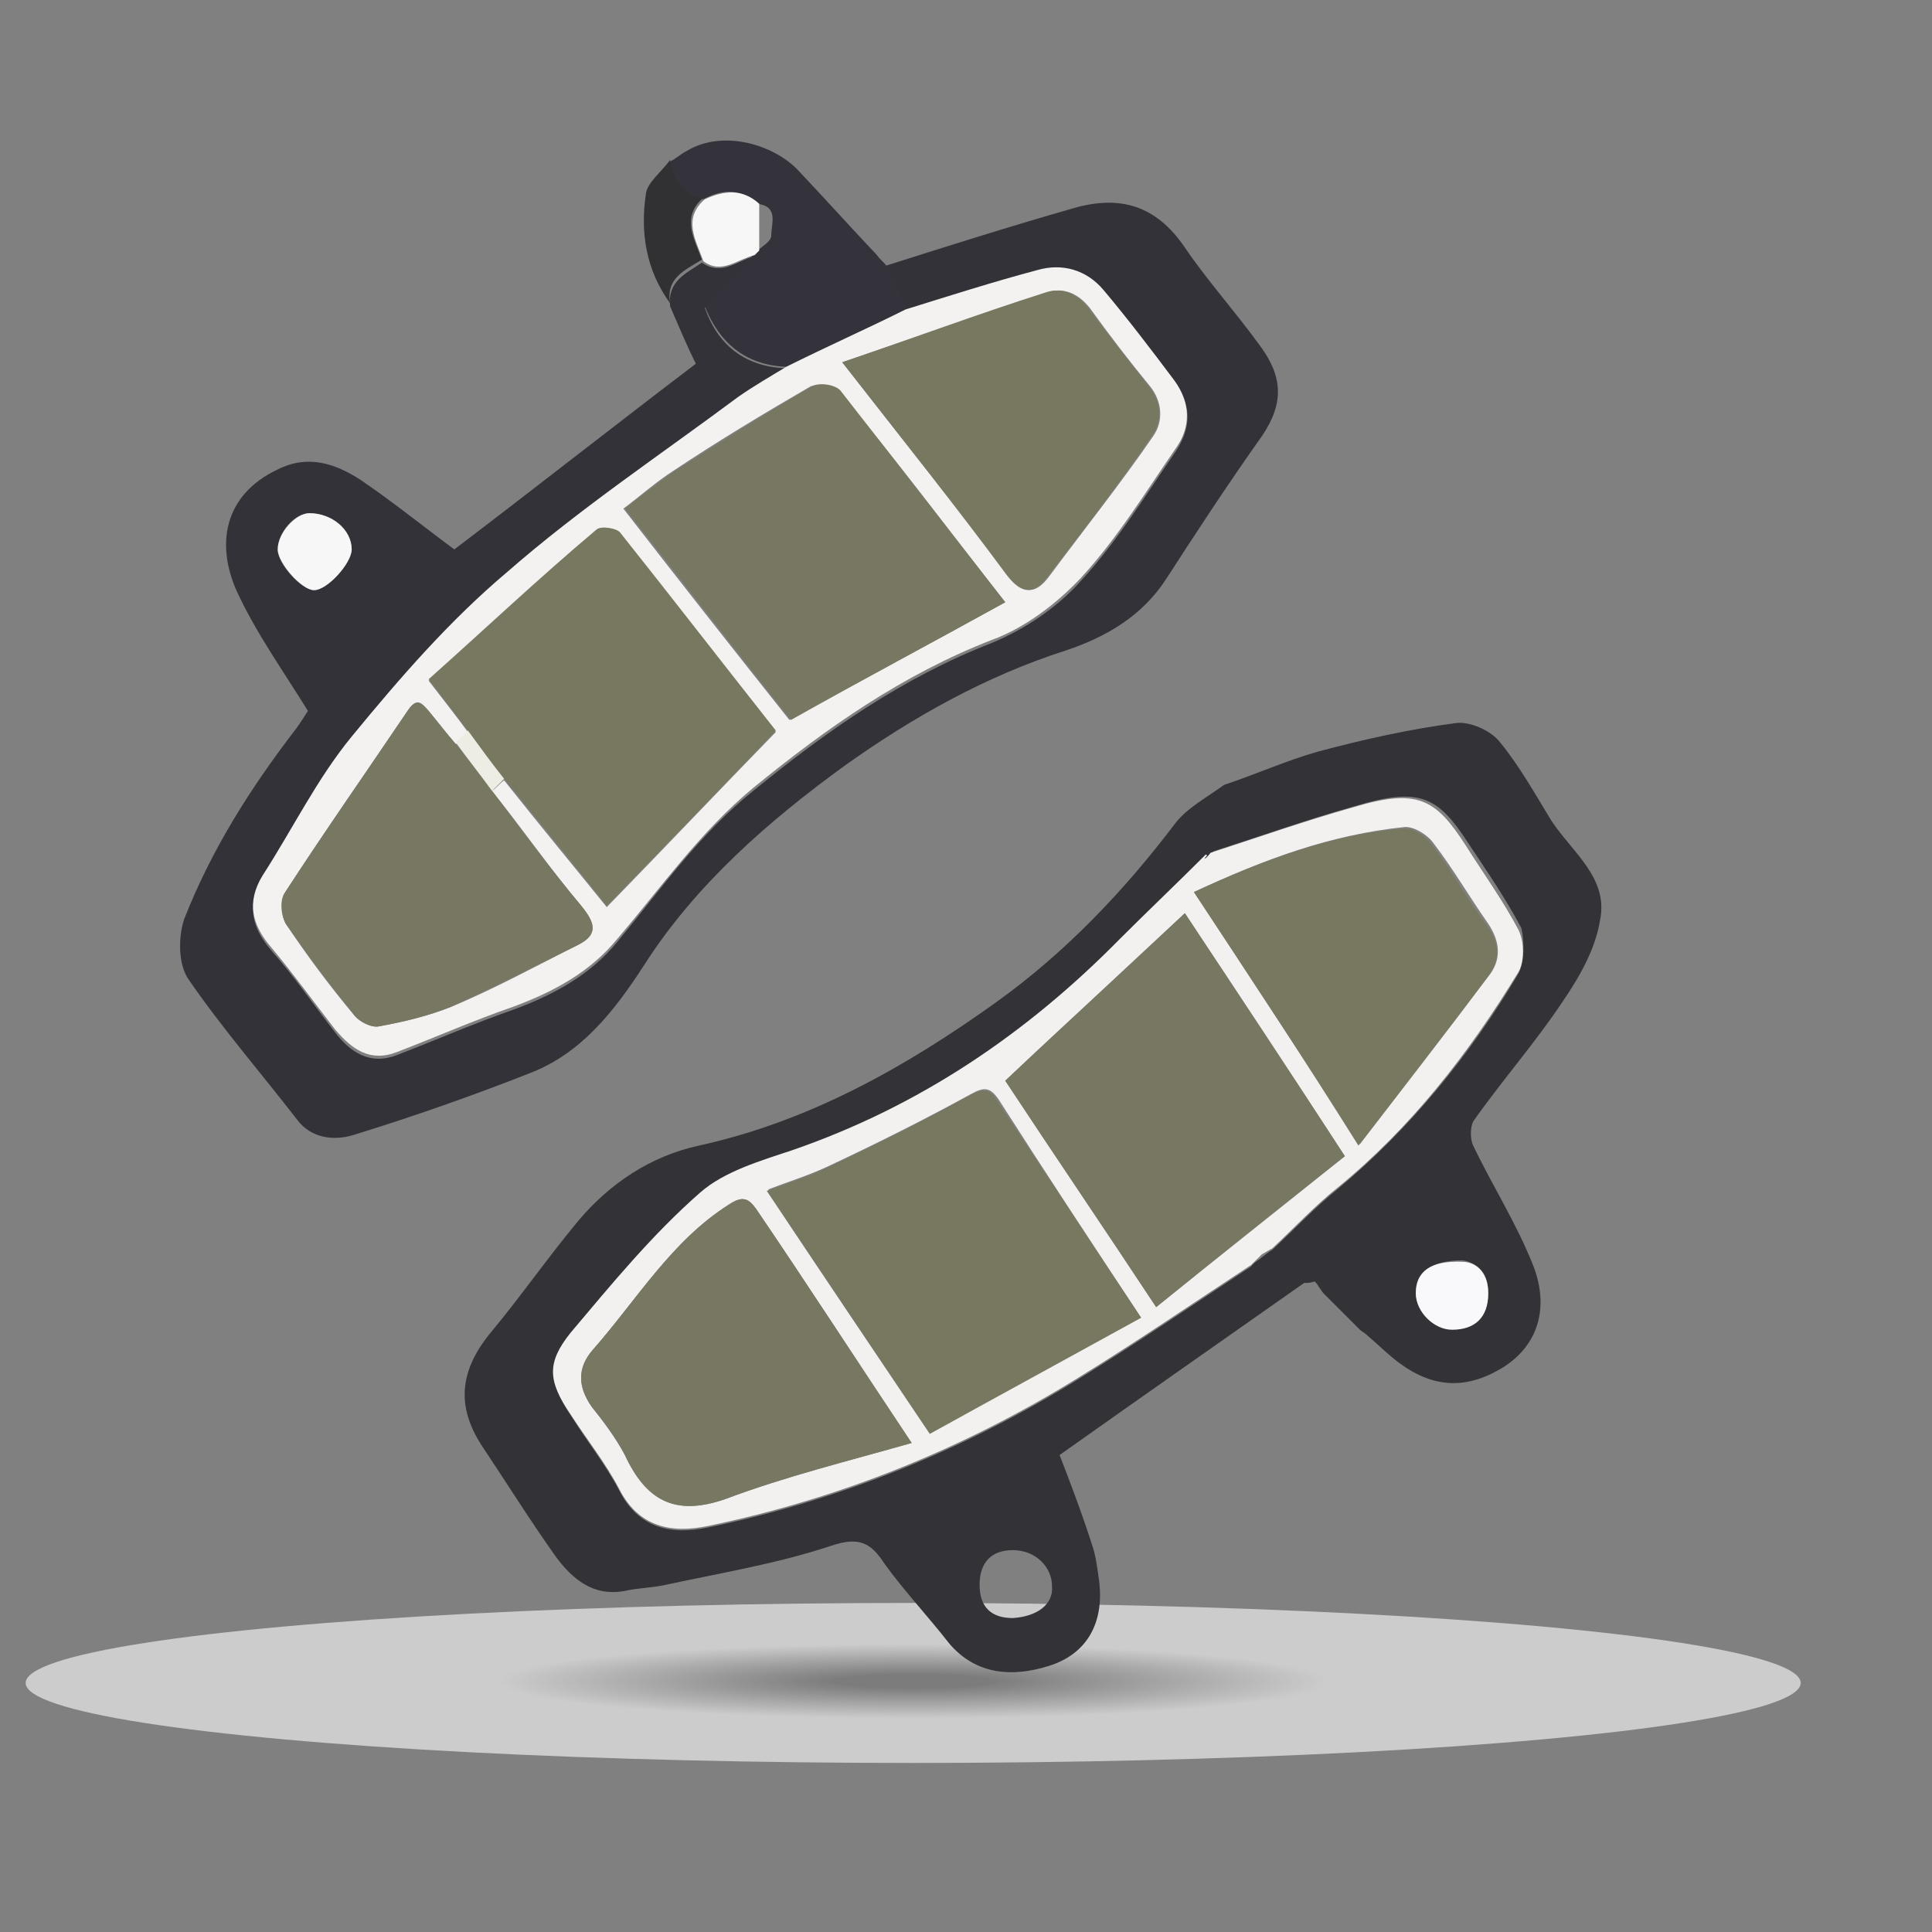 <svg xmlns="http://www.w3.org/2000/svg" xmlns:xlink="http://www.w3.org/1999/xlink" id="Layer_1" x="0px" y="0px" viewBox="0 0 128 128" style="enable-background:new 0 0 128 128;" xml:space="preserve"><rect x="0" y="0" width="128" height="128" fill="#808080" stroke="none"/><style type="text/css">	.st0{opacity:0.6;}	.st1{fill:url(#SVGID_1_);}	.st2{fill:url(#SVGID_00000034774395548967056800000013786723814329036986_);}	.st3{fill:#333238;}	.st4{fill:#323237;}	.st5{fill:#34333C;}	.st6{fill:#313134;}	.st7{fill:#F3F2F0;}	.st8{fill:#F7F7F8;}	.st9{fill:#F3F1F0;}	.st10{fill:#F9F8FA;}	.st11{fill:#787761;}	.st12{fill:#787760;}	.st13{fill:#EDEDE4;}</style><g id="_x30_2">	<g class="st0">					<radialGradient id="SVGID_1_" cx="51.6" cy="-658.501" r="52.799" gradientTransform="matrix(1.115 0 0 -0.1 2.957 45.539)" gradientUnits="userSpaceOnUse">			<stop offset="0.118" style="stop-color:#7A7A7B"></stop>			<stop offset="0.64" style="stop-color:#FFFFFF"></stop>		</radialGradient>		<ellipse class="st1" cx="60.5" cy="111.5" rx="58.8" ry="5.3"></ellipse>					<radialGradient id="SVGID_00000012440207392613433180000015340912828982495626_" cx="51.6" cy="-658.501" r="38.582" gradientTransform="matrix(1.115 0 0 -0.1 2.957 45.539)" gradientUnits="userSpaceOnUse">			<stop offset="0.118" style="stop-color:#7A7A7B"></stop>			<stop offset="0.64" style="stop-color:#FFFFFF"></stop>		</radialGradient>		<ellipse style="fill:url(#SVGID_00000012440207392613433180000015340912828982495626_);" cx="60.5" cy="111.5" rx="43" ry="3.9"></ellipse>	</g></g><path class="st3" d="M58.7,17.6c4.1-1.3,8.2-2.6,12.4-3.8c3.1-0.9,5.5-0.2,7.4,2.6c1.5,2.2,3.3,4.2,4.9,6.4c1.6,2.1,1.7,3.9,0.2,6.1 c-2.2,3.1-4.3,6.3-6.3,9.4c-1.6,2.5-4,3.9-6.7,4.8c-5.3,1.7-10.1,4.4-14.6,7.6c-5.1,3.7-9.9,7.9-13.3,13.2c-2,3.1-4.2,5.9-7.6,7.2 c-3.8,1.5-7.8,2.9-11.7,4.1c-1.3,0.4-2.8,0.2-3.7-1c-2.4-3.1-5-6.1-7.2-9.3c-0.7-1-0.7-2.8-0.3-4c1.8-4.6,4.4-8.7,7.4-12.6 c0.3-0.4,0.6-0.9,0.8-1.2c-1.6-2.6-3.4-5.1-4.7-7.9c-1.4-3.1-0.9-6.4,2.7-8.1c2-1,3.8-0.4,5.5,0.7c2.2,1.5,4.3,3.2,6.2,4.6 c5.4-4.1,10.6-8.2,16-12.3c-0.5-1-1.1-2.4-1.7-3.8c-0.2-1.7,1.1-2.2,2.1-2.9c1.3,0.9,2.3-0.1,3.4-0.4c-1,1.1-2.1,2.2-3.2,3.4 c0.8,2.3,2.5,3.9,5.4,4c-1.1,0.7-2.2,1.3-3.2,2.1c-5.1,3.8-10.5,7.4-15.3,11.6c-3.8,3.2-7.1,7.1-10.3,10.9c-2.3,2.8-4,6.1-5.9,9.2 c-1.1,1.8-0.7,3.3,0.6,4.8c1.5,1.7,2.8,3.6,4.2,5.4c1,1.3,2.3,2.2,4.1,1.5c2.6-1,5.1-2.1,7.7-3c2.7-1,5.1-2.3,6.9-4.5 c2.9-3.5,5.4-7.1,9-10c4.9-4,9.9-7.5,15.8-9.8c2.2-0.9,4.4-2.4,5.9-4.1c2.4-2.6,4.3-5.7,6.3-8.6c1-1.5,1.1-3.1-0.1-4.5 c-1.5-2-3.1-4.1-4.7-6c-1.1-1.3-2.7-1.8-4.4-1.3c-2.9,0.8-5.8,1.7-8.7,2.6C59.6,19.5,59.2,18.5,58.7,17.6z M23.3,36.4 c0-1.3-1.3-2.4-2.8-2.4c-1,0-2.1,1.3-2.1,2.4c0,1,1.6,2.7,2.4,2.7C21.7,39.1,23.3,37.3,23.3,36.4z"></path><path class="st4" d="M102.8,54.4c-1.1-1.8-2.1-3.6-3.4-5.2c-0.6-0.8-2-1.4-2.9-1.3c-3.1,0.4-6.2,1.1-9.2,1.9 c-2.1,0.6-4.1,1.5-6.2,2.2c-1.1,0.8-2.4,1.5-3.2,2.5c-3.4,4.5-7.3,8.6-11.9,11.9c-6,4.3-12.4,7.9-19.7,9.5c-3.2,0.7-5.9,2.5-8,5 c-2,2.4-3.8,5-5.8,7.4c-2.3,2.8-2.1,5.2-0.5,7.6c1.6,2.4,3.1,4.8,4.8,7.2c1.1,1.5,2.5,2.7,4.6,2.3c0.9-0.2,1.8-0.2,2.7-0.4 c3.7-0.8,7.4-1.4,11-2.6c1.8-0.6,2.6-0.2,3.5,1.2c1.3,1.8,2.9,3.5,4.3,5.3c1.8,2.1,4.2,2.2,6.5,1.5c2.7-0.8,3.8-3,3.4-5.8 c-0.1-0.7-0.2-1.5-0.4-2.1c-0.7-2.2-1.5-4.3-2.2-6.1c5.5-3.9,10.8-7.6,16.2-11.4c0.2,0,0.4,0,0.7-0.1c0.1,0.1,0.2,0.2,0.3,0.4 c0.1,0.1,0.2,0.3,0.3,0.4c0.8,0.8,1.6,1.6,2.4,2.4c0.1,0.1,0.3,0.2,0.4,0.3c0.6,0.5,1.1,1,1.7,1.5c2.5,2.1,4.8,2.2,7.2,0.8 c2.4-1.4,3.3-3.9,2.2-6.8c-1.1-2.8-2.7-5.3-4-8c-0.2-0.4-0.2-1.2,0-1.6c1.9-2.7,4.1-5.2,5.9-7.9c1.1-1.6,2.2-3.5,2.5-5.4 C106.6,58.2,104.2,56.5,102.8,54.4z M67.1,107.2c-1.4,0-2.2-0.7-2.2-2.2c0-1.5,0.8-2.3,2.2-2.3c1.5,0,2.6,1.1,2.6,2.4 C69.8,106.3,68.7,107.1,67.1,107.2z M98.6,85.6c0,1.6-0.9,2.4-2.4,2.4c-1.2,0-2.4-1.2-2.4-2.4c0-1.3,1-2.1,3.1-2.1 C97.6,83.6,98.6,84.1,98.6,85.6z M100.6,64.5c-3.2,5.4-7.2,10.3-12,14.3c-1.5,1.2-2.8,2.6-4.3,4c-0.2,0.1-0.7,0.5-0.7,0.5 c-0.2,0.2-0.5,0.3-0.7,0.6l0,0c-3.8,2.5-7.6,5.1-11.5,7.5c-7.6,4.7-15.8,8-24.5,9.8c-2.4,0.5-4.6,0.1-5.9-2.5 c-0.9-1.7-2.1-3.2-3.1-4.8c-1.5-2.2-1.6-3.4,0-5.4c2.7-3.2,5.5-6.5,8.6-9.3c1.6-1.4,4-2.1,6.1-2.8c8.4-2.9,15.5-7.7,21.7-14 c1.9-1.9,3.8-3.7,5.7-5.6l0,0c0.1-0.1,0.2-0.2,0.4-0.4c3.1-1,6.2-2.1,9.4-3c4.3-1.3,5.5-0.6,7.5,2.5c1.2,1.8,2.5,3.7,3.5,5.6 C101,62.4,101,63.8,100.6,64.5z"></path><path class="st5" d="M52.1,24.3c-2.8-0.1-4.5-1.7-5.4-4c1.1-1.2,2.2-2.3,3.2-3.4c0.1-0.1,0.2-0.2,0.3-0.3c0.3-0.3,0.9-0.6,0.9-1 c0-0.8,0.5-1.9-0.9-2.1c-1.1-1-2.3-1-3.6-0.3c-1.5-0.2-2-1.2-2.2-2.5c0,0,0,0,0,0c0.4-0.2,0.7-0.5,1.1-0.7c2.3-1.4,5.6-0.5,7.3,1.2 c1.8,1.9,3.5,3.8,5.3,5.7c0.2,0.3,0.5,0.5,0.7,0.8c0,0,0,0,0,0c0.5,1,0.9,1.9,1.4,2.9C57.4,21.7,54.8,23,52.1,24.3z"></path><path class="st6" d="M44.4,10.6c0.2,1.3,0.8,2.3,2.2,2.5c-1.5,1.3-0.6,2.7-0.1,4.1c-1.1,0.7-2.4,1.2-2.1,2.9c-1.6-2.2-2-4.7-1.6-7.3 C42.9,12.1,43.8,11.4,44.4,10.6z"></path><path class="st3" d="M58.7,17.6c-0.2-0.3-0.5-0.5-0.7-0.8C58.2,17.1,58.5,17.3,58.7,17.6z"></path><path class="st4" d="M87.1,85c0.1,0.1,0.2,0.2,0.3,0.4C87.3,85.2,87.2,85.1,87.1,85z"></path><path class="st4" d="M87.4,85.3c0.1,0.1,0.2,0.3,0.4,0.4C87.7,85.6,87.6,85.5,87.4,85.3z"></path><path class="st4" d="M90.2,88.1c0.1,0.1,0.3,0.2,0.4,0.3C90.5,88.3,90.3,88.2,90.2,88.1z"></path><path class="st7" d="M52.1,24.3c2.6-1.3,5.3-2.5,7.9-3.8c2.9-0.9,5.7-1.8,8.7-2.6c1.7-0.5,3.3,0,4.4,1.3c1.6,1.9,3.2,4,4.7,6 c1.1,1.5,1.1,3.1,0.1,4.5c-2,2.9-3.9,6-6.3,8.6c-1.6,1.7-3.7,3.3-5.9,4.1c-5.9,2.3-10.9,5.8-15.8,9.8c-3.5,2.9-6.1,6.6-9,10 c-1.8,2.2-4.2,3.5-6.9,4.5c-2.6,0.9-5.1,2-7.7,3c-1.8,0.7-3-0.2-4.1-1.5c-1.4-1.8-2.7-3.6-4.2-5.4c-1.3-1.5-1.7-3-0.6-4.8 c2-3.1,3.6-6.4,5.9-9.2c3.2-3.9,6.5-7.7,10.3-10.9c4.8-4.2,10.2-7.8,15.3-11.6C49.9,25.6,51.1,24.9,52.1,24.3z M32.6,52.4 c0.3-0.2,0.5-0.5,0.8-0.7c2.3,2.9,4.7,5.8,6.8,8.4c3.8-3.9,7.4-7.7,11.2-11.6c-3.3-4.3-6.8-8.7-10.3-13.1c-0.3-0.3-1.4-0.4-1.6-0.2 c-3.7,3.3-7.4,6.6-11.1,9.9c1,1.3,1.8,2.3,2.6,3.4c-0.3,0.3-0.5,0.6-0.8,0.8c-0.6-0.7-1.2-1.5-1.8-2.2c-0.5-0.6-0.8-0.9-1.4,0 c-2.7,4-5.5,8-8.1,12c-0.3,0.5-0.3,1.7,0.1,2.2c1.4,2.1,2.9,4.1,4.5,6c0.3,0.4,1.1,0.8,1.6,0.7c1.6-0.3,3.3-0.7,4.8-1.3 c2.9-1.2,5.6-2.7,8.4-4.1c1.4-0.7,1.1-1.5,0.2-2.6C36.4,57.5,34.6,54.9,32.6,52.4z M66.6,39.9c-3.6-4.6-7.2-9.4-11-14 c-0.3-0.4-1.4-0.5-1.9-0.3c-3.1,1.8-6.1,3.6-9.1,5.6c-1.1,0.7-2.1,1.6-3.3,2.5c3.8,4.9,7.5,9.6,11,14C57.2,45,61.9,42.5,66.6,39.9z  M55.8,24c3.9,5,7.5,9.5,11,14.1c1,1.3,1.8,1.3,2.7,0.1c2.3-3.1,4.7-6.1,6.9-9.3c0.7-1,0.6-2.3-0.2-3.3c-1.4-1.7-2.7-3.4-4-5.2 c-0.8-1-1.8-1.4-2.9-1C64.8,20.9,60.5,22.4,55.8,24z"></path><path class="st8" d="M46.6,17.3c-0.5-1.4-1.4-2.8,0.1-4.1c1.3-0.6,2.5-0.7,3.6,0.3c0,1,0,2,0,3.1c-0.1,0.1-0.2,0.2-0.3,0.3 C48.8,17.2,47.8,18.2,46.6,17.3z"></path><path class="st8" d="M23.3,36.4c0,0.9-1.6,2.7-2.5,2.7c-0.8,0-2.4-1.8-2.4-2.7c0-1.1,1.2-2.4,2.1-2.4C22,34,23.3,35.1,23.3,36.4z"></path><path class="st9" d="M80.2,56.5c3.1-1,6.2-2.1,9.4-3c4.3-1.3,5.5-0.6,7.5,2.5c1.2,1.9,2.5,3.7,3.5,5.6c0.4,0.8,0.4,2.1,0,2.8 c-3.3,5.4-7.1,10.3-12,14.3c-1.5,1.2-2.8,2.6-4.3,4c-0.2,0.1-0.5,0.3-0.7,0.4c0,0,0,0,0,0c-0.2,0.2-0.5,0.5-0.7,0.7c0,0,0,0,0,0 c-3.8,2.5-7.6,5.1-11.5,7.5c-7.6,4.7-15.8,8-24.5,9.8c-2.4,0.5-4.6,0.1-5.9-2.5c-0.9-1.7-2.1-3.2-3.2-4.9c-1.5-2.2-1.6-3.4,0-5.4 c2.7-3.2,5.4-6.5,8.6-9.3c1.6-1.4,4-2.1,6.1-2.8c8.4-2.9,15.5-7.7,21.7-14c1.9-1.9,3.8-3.7,5.7-5.6c0,0,0,0,0,0 C80,56.8,80.1,56.6,80.2,56.5z M78.5,60.5c-4,3.7-7.8,7.3-11.9,11.1c3.1,4.7,6.5,9.7,10,15c4.2-3.4,8.4-6.7,12.5-10 C85.4,70.9,81.9,65.6,78.5,60.5z M75.6,87.3c-3.3-5-6.4-9.7-9.4-14.4c-0.6-0.9-1-0.9-1.9-0.4c-3.1,1.7-6.3,3.3-9.5,4.8 c-1.3,0.6-2.6,1-3.9,1.5c3.6,5.4,7.1,10.7,10.8,16.1C66.2,92.4,70.8,89.9,75.6,87.3z M60.4,95.6c-3.6-5.4-6.9-10.5-10.3-15.5 c-0.5-0.7-0.9-0.9-1.8-0.3c-3.8,2.4-6.1,6.3-9,9.6c-1.1,1.2-1,2.5-0.1,3.8c0.8,1,1.6,2.1,2.2,3.2c1.4,3,3.3,4.1,6.7,2.9 C52.1,97.8,56.2,96.8,60.4,95.6z M79.1,59.1c3.7,5.6,7.2,11,11,16.7c3-3.9,5.8-7.5,8.5-11.1c0.9-1.1,0.8-2.3,0-3.5 c-1.2-1.7-2.3-3.6-3.6-5.3c-0.4-0.6-1.4-1.2-2-1.1C88.2,55.3,83.8,56.9,79.1,59.1z"></path><path class="st10" d="M96.9,83.6c0.7,0,1.7,0.5,1.7,2.1c0,1.6-0.9,2.4-2.4,2.4c-1.2,0-2.4-1.2-2.4-2.4 C93.8,84.3,94.7,83.5,96.9,83.6z"></path><path class="st4" d="M82.9,83.9c0.2-0.2,0.8-0.4,1-0.6C83.7,83.5,83.2,83.6,82.9,83.9z"></path><path class="st4" d="M83.6,83.4c0.2-0.1,0.5-0.5,0.7-0.6C84.1,82.9,83.8,83.3,83.6,83.4z"></path><path class="st4" d="M80.2,56.5c-0.1,0.1-0.3,0.2-0.4,0.4C80,56.8,80.1,56.6,80.2,56.5z"></path><path class="st11" d="M66.6,39.9c-4.7,2.6-9.4,5.1-14.2,7.8c-3.5-4.4-7.1-9.1-11-14c1.1-0.9,2.2-1.7,3.3-2.5c3-1.9,6-3.8,9.1-5.6 c0.5-0.3,1.6-0.1,1.9,0.3C59.3,30.5,63,35.3,66.6,39.9z"></path><path class="st12" d="M31,48.4c-0.8-1-1.6-2.1-2.6-3.4c3.7-3.3,7.3-6.7,11.1-9.9c0.3-0.3,1.4-0.1,1.6,0.2c3.5,4.4,6.9,8.8,10.3,13.1 c-3.7,3.9-7.4,7.7-11.2,11.6c-2.1-2.6-4.4-5.5-6.8-8.4C32.6,50.6,31.8,49.5,31,48.4z"></path><path class="st11" d="M32.6,52.4c1.9,2.5,3.8,5.1,5.9,7.6c0.9,1.1,1.2,1.9-0.2,2.6c-2.8,1.4-5.6,2.8-8.4,4.1c-1.5,0.6-3.1,1-4.8,1.3 c-0.5,0.1-1.2-0.3-1.6-0.7c-1.6-2-3.1-4-4.5-6c-0.4-0.6-0.5-1.7-0.1-2.2c2.6-4,5.4-8,8.1-12c0.6-0.9,0.9-0.5,1.4,0 c0.6,0.8,1.2,1.5,1.8,2.2C31,50.3,31.8,51.3,32.6,52.4z"></path><path class="st12" d="M55.8,24c4.7-1.6,9-3.2,13.4-4.6c1.1-0.4,2.1,0,2.9,1c1.3,1.8,2.7,3.5,4,5.2c0.9,1.1,0.9,2.3,0.2,3.3 c-2.2,3.2-4.5,6.2-6.9,9.3c-0.9,1.2-1.7,1.2-2.7-0.1C63.3,33.5,59.7,29,55.8,24z"></path><path class="st13" d="M32.6,52.4c-0.8-1.1-1.6-2.1-2.4-3.2c0.3-0.3,0.5-0.6,0.8-0.8c0.8,1.1,1.6,2.2,2.4,3.2 C33.1,51.9,32.9,52.1,32.6,52.4z"></path><path class="st11" d="M78.5,60.5c3.4,5.2,6.9,10.4,10.6,16.1c-4.2,3.3-8.3,6.6-12.5,10c-3.5-5.3-6.9-10.3-10-15 C70.7,67.7,74.6,64.2,78.5,60.5z"></path><path class="st12" d="M75.6,87.3c-4.7,2.6-9.3,5.1-14,7.7c-3.7-5.5-7.2-10.7-10.8-16.1c1.3-0.5,2.7-0.9,3.9-1.5 c3.2-1.5,6.4-3.1,9.5-4.8c0.9-0.5,1.4-0.5,1.9,0.4C69.2,77.6,72.2,82.2,75.6,87.3z"></path><path class="st11" d="M60.4,95.6c-4.2,1.2-8.3,2.2-12.3,3.7c-3.4,1.2-5.3,0.1-6.7-2.9c-0.6-1.2-1.4-2.2-2.2-3.2 c-0.9-1.3-1-2.5,0.1-3.8c2.9-3.3,5.2-7.2,9-9.6c0.9-0.6,1.3-0.4,1.8,0.3C53.5,85.1,56.8,90.2,60.4,95.6z"></path><path class="st12" d="M79.1,59.1c4.6-2.1,9-3.8,13.8-4.2c0.7-0.1,1.6,0.5,2,1.1c1.3,1.7,2.3,3.6,3.6,5.3c0.9,1.2,0.9,2.4,0,3.5 c-2.7,3.6-5.5,7.2-8.5,11.1C86.3,70,82.8,64.7,79.1,59.1z"></path></svg>
